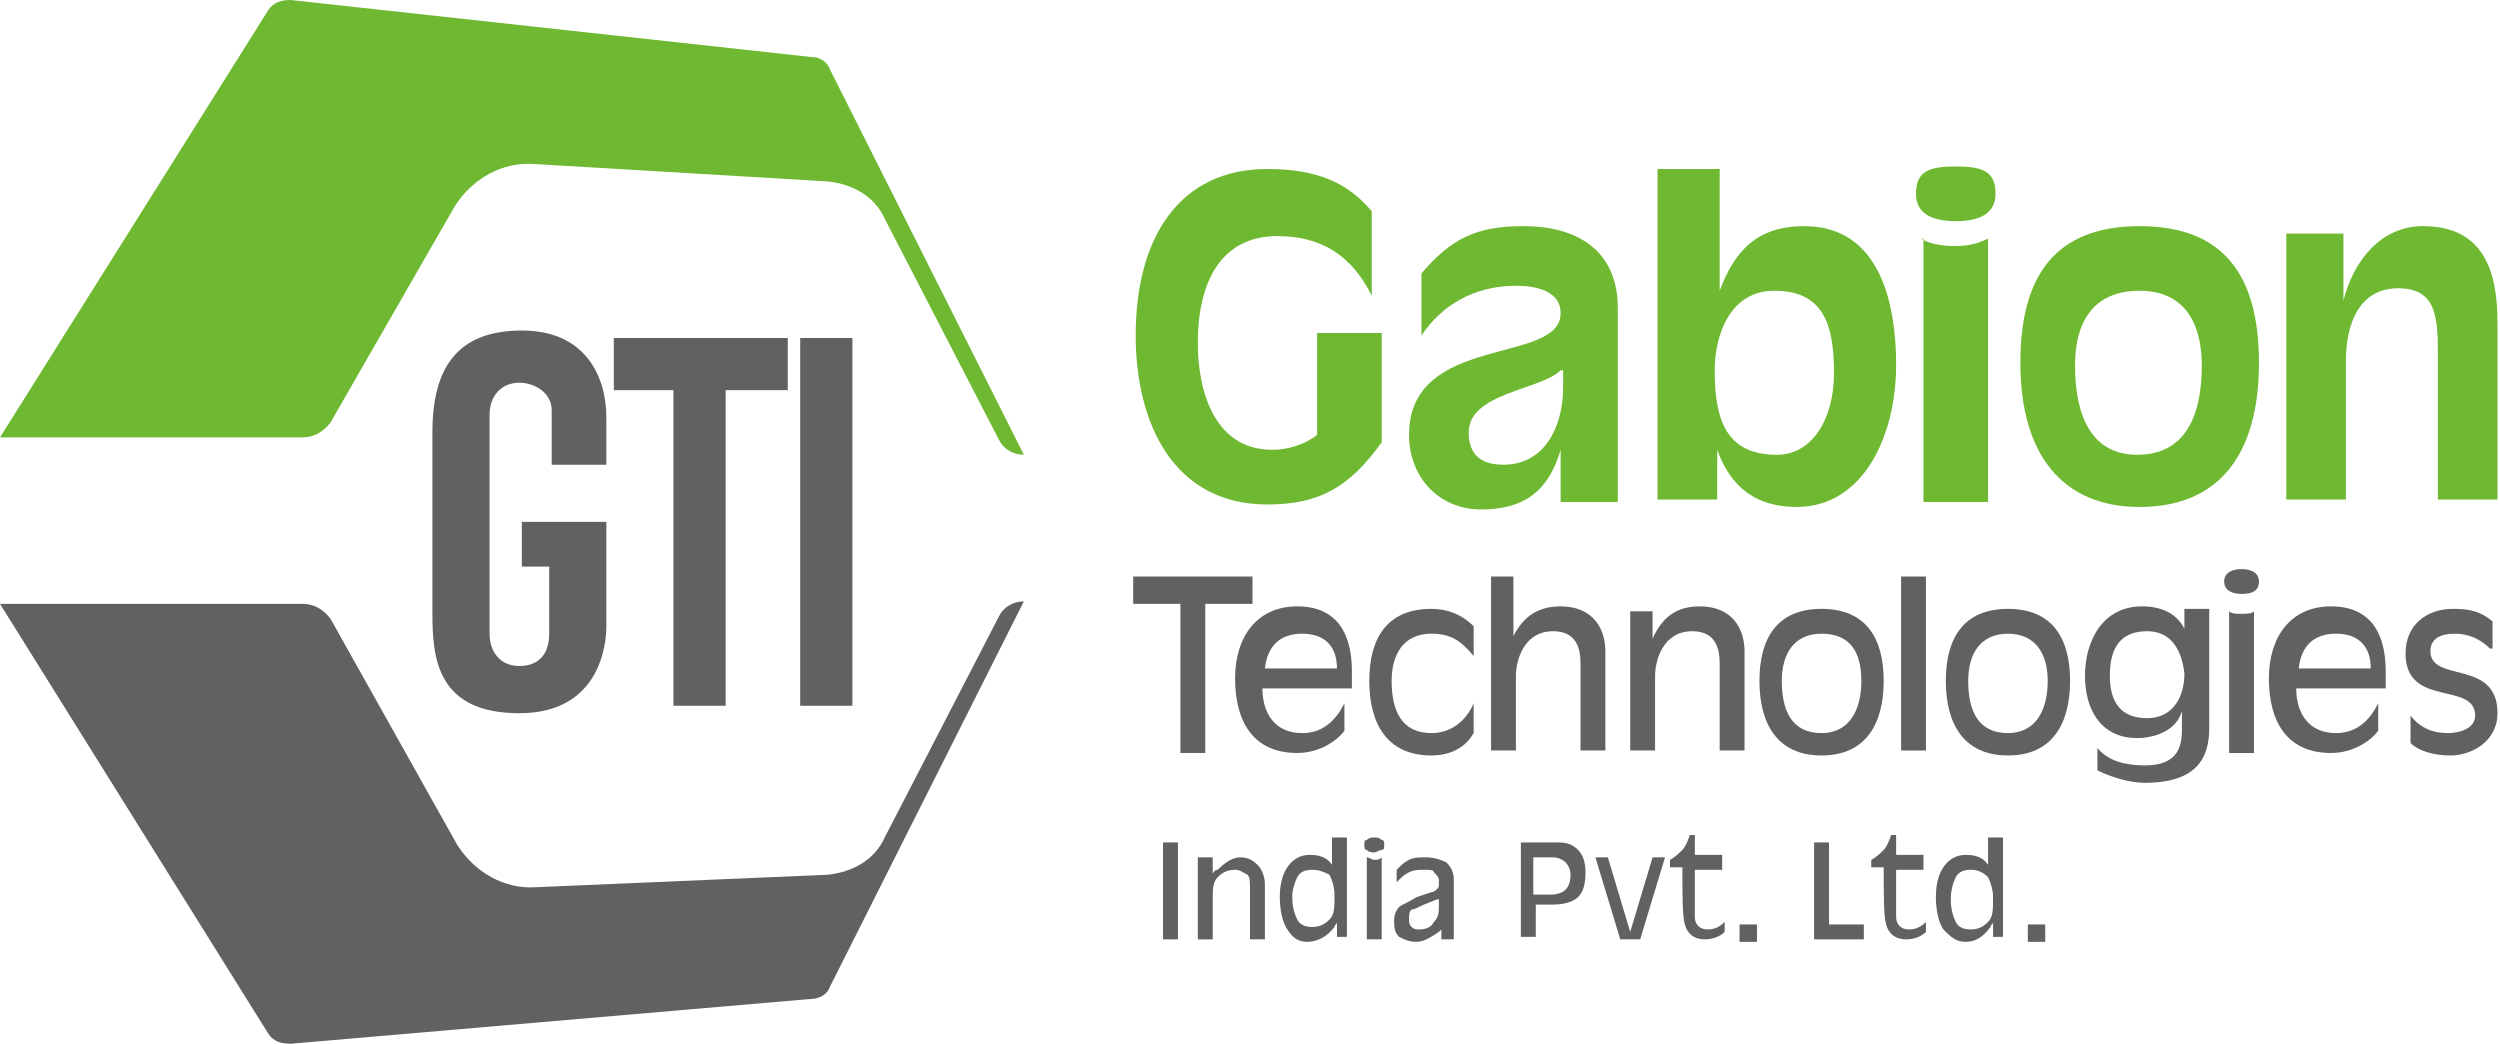 <?xml version="1.0" encoding="utf-8"?>
<!-- Generator: Adobe Illustrator 23.0.0, SVG Export Plug-In . SVG Version: 6.00 Build 0)  -->
<svg version="1.1" id="Layer_1" xmlns="http://www.w3.org/2000/svg" xmlns:xlink="http://www.w3.org/1999/xlink" x="0px" y="0px"
	 viewBox="0 0 100.6 42" style="enable-background:new 0 0 100.6 42;" xml:space="preserve">
<style type="text/css">
	.st0{clip-path:url(#SVGID_2_);fill:#6EB931;}
	.st1{clip-path:url(#SVGID_2_);fill:#626061;}
</style>
<g>
	<defs>
		<rect id="SVGID_1_" y="0" width="100.6" height="42"/>
	</defs>
	<clipPath id="SVGID_2_">
		<use xlink:href="#SVGID_1_"  style="overflow:visible;"/>
	</clipPath>
	<path class="st0" d="M0,17.6h12.2c0.4,0,0.8-0.2,1.1-0.6l5-8.7c0.7-1.1,1.9-1.8,3.2-1.7l11.8,0.7c1,0.1,1.9,0.6,2.3,1.5l4.6,8.9
		c0.2,0.4,0.6,0.6,1,0.6L33.4,2.8c-0.1-0.3-0.4-0.5-0.7-0.5L11.7,0c-0.4,0-0.7,0.1-0.9,0.4L0,17.6z"/>
	<path class="st1" d="M0,24.3h12.2c0.4,0,0.8,0.2,1.1,0.6l5.1,9.1c0.7,1.1,1.9,1.8,3.2,1.7l11.7-0.5c1-0.1,1.9-0.6,2.3-1.5l4.6-8.9
		c0.2-0.4,0.6-0.6,1-0.6l-7.8,15.5c-0.1,0.3-0.4,0.5-0.8,0.5L11.7,42c-0.4,0-0.7-0.1-0.9-0.4L0,24.3z"/>
	<path class="st1" d="M24.4,18.7v-1.9c0-1.6-0.8-3.5-3.4-3.5s-3.6,1.5-3.6,4.1v7.3c0,1.8,0.2,4,3.5,4c3.2,0,3.5-2.7,3.5-3.5V21H21
		v1.8h1.1v2.7c0,0.9-0.5,1.3-1.2,1.3c-0.8,0-1.2-0.6-1.2-1.3v-8.8c0-0.8,0.5-1.3,1.2-1.3c0.6,0,1.3,0.4,1.3,1.1v2.2H24.4z"/>
	<polygon class="st1" points="31.7,13.6 24.7,13.6 24.7,15.7 27.1,15.7 27.1,28.4 29.2,28.4 29.2,15.7 31.7,15.7 	"/>
	<rect x="32.2" y="13.6" class="st1" width="2.1" height="14.8"/>
	<polygon class="st1" points="47.5,24.3 45.6,24.3 45.6,23.2 50.4,23.2 50.4,24.3 48.5,24.3 48.5,30.3 47.5,30.3 	"/>
	<path class="st1" d="M54.5,27.7h-3.7c0,1,0.5,1.8,1.6,1.8c0.9,0,1.4-0.6,1.7-1.2l0,0v1.1c-0.2,0.3-0.9,0.9-1.9,0.9
		c-1.8,0-2.5-1.3-2.5-3c0-1.7,0.9-2.9,2.5-2.9c1.6,0,2.2,1.1,2.2,2.6V27.7z M53.8,26.9c0-0.9-0.5-1.4-1.4-1.4
		c-0.9,0-1.4,0.5-1.5,1.4H53.8z"/>
	<path class="st1" d="M59.3,26.4c-0.5-0.6-0.9-0.9-1.7-0.9c-1.1,0-1.6,0.8-1.6,1.9c0,1.2,0.4,2.1,1.6,2.1c0.8,0,1.4-0.5,1.7-1.2v1.2
		c-0.4,0.7-1.1,0.9-1.7,0.9c-1.8,0-2.5-1.3-2.5-3c0-1.7,0.7-2.9,2.5-2.9c0.6,0,1.2,0.2,1.7,0.7V26.4z"/>
	<path class="st1" d="M59.9,23.2h1v2.4h0c0.4-0.8,1-1.2,1.9-1.2c1.3,0,1.8,0.9,1.8,1.8v4h-1v-3.5c0-0.5-0.1-1.3-1.1-1.3
		c-1.2,0-1.5,1.2-1.5,1.8v3h-1V23.2z"/>
	<path class="st1" d="M65.5,24.6h1v1.1h0c0.4-0.9,1-1.3,1.9-1.3c1.3,0,1.8,0.9,1.8,1.8v4h-1v-3.5c0-0.5-0.1-1.3-1.1-1.3
		c-1.2,0-1.5,1.2-1.5,1.8v3h-1V24.6z"/>
	<rect x="76.5" y="23.2" class="st1" width="1" height="7"/>
	<path class="st1" d="M80.8,30.4c-1.8,0-2.5-1.3-2.5-3c0-1.7,0.7-2.9,2.5-2.9c1.8,0,2.5,1.2,2.5,2.9C83.3,29.1,82.6,30.4,80.8,30.4
		 M80.8,25.5c-1.1,0-1.6,0.8-1.6,1.9c0,1.2,0.4,2.1,1.6,2.1c1.1,0,1.6-0.9,1.6-2.1C82.4,26.3,81.9,25.5,80.8,25.5"/>
	<path class="st1" d="M73.3,30.4c-1.8,0-2.5-1.3-2.5-3c0-1.7,0.7-2.9,2.5-2.9c1.8,0,2.5,1.2,2.5,2.9C75.8,29.1,75.1,30.4,73.3,30.4
		 M73.3,25.5c-1.1,0-1.6,0.8-1.6,1.9c0,1.2,0.4,2.1,1.6,2.1c1.1,0,1.6-0.9,1.6-2.1C74.9,26.3,74.5,25.5,73.3,25.5"/>
	<path class="st1" d="M84.4,30.1c0.4,0.5,1.1,0.7,1.9,0.7c1.2,0,1.5-0.6,1.5-1.4v-0.8h0c-0.2,0.8-1.1,1.1-1.8,1.1
		c-1.5,0-2.1-1.2-2.1-2.5c0-1.4,0.7-2.8,2.3-2.8c0.8,0,1.4,0.3,1.7,0.9h0v-0.8h1v4.8c0,1.2-0.5,2.2-2.6,2.2c-0.7,0-1.5-0.3-1.9-0.5
		V30.1z M86.4,25.4c-1.1,0-1.5,0.7-1.5,1.8c0,1,0.4,1.7,1.5,1.7c1,0,1.5-0.8,1.5-1.8C87.8,26.2,87.4,25.4,86.4,25.4"/>
	<path class="st1" d="M90.2,22.9c0.3,0,0.7,0.1,0.7,0.5c0,0.4-0.3,0.5-0.7,0.5c-0.3,0-0.7-0.1-0.7-0.5C89.5,23,89.9,22.9,90.2,22.9
		 M89.7,24.6c0.1,0.1,0.3,0.1,0.5,0.1c0.2,0,0.4,0,0.5-0.1v5.7h-1V24.6z"/>
	<path class="st1" d="M96.1,27.7h-3.7c0,1,0.5,1.8,1.6,1.8c0.9,0,1.4-0.6,1.7-1.2l0,0v1.1c-0.2,0.3-0.9,0.9-1.9,0.9
		c-1.8,0-2.5-1.3-2.5-3c0-1.7,0.9-2.9,2.5-2.9c1.6,0,2.2,1.1,2.2,2.6V27.7z M95.4,26.9c0-0.9-0.5-1.4-1.4-1.4
		c-0.9,0-1.4,0.5-1.5,1.4H95.4z"/>
	<path class="st1" d="M100.2,26.1c-0.4-0.4-0.9-0.6-1.4-0.6c-0.6,0-1,0.2-1,0.7c0,1.3,2.7,0.3,2.7,2.5c0,1.1-1,1.7-1.9,1.7
		c-0.7,0-1.3-0.2-1.6-0.5v-1.1c0.4,0.5,0.9,0.7,1.5,0.7c0.5,0,1.1-0.2,1.1-0.7c0-1.4-2.8-0.3-2.8-2.5c0-1.2,0.9-1.8,1.9-1.8
		c0.7,0,1.1,0.1,1.6,0.5V26.1z"/>
	<path class="st0" d="M55.6,17.8c-1.3,1.8-2.5,2.5-4.6,2.5c-3.8,0-5.3-3.3-5.3-6.8c0-4,1.8-6.7,5.3-6.7c2.5,0,3.5,0.9,4.2,1.7v3.4
		c-0.8-1.6-2-2.4-3.8-2.4c-2.3,0-3.2,1.9-3.2,4.3c0,2,0.7,4.3,3,4.3c0.6,0,1.3-0.2,1.8-0.6v-4.1h2.6V17.8z"/>
	<path class="st0" d="M62.8,18.1L62.8,18.1c-0.5,1.7-1.5,2.4-3.2,2.4c-1.7,0-2.9-1.3-2.9-3c0-4.1,6.1-2.8,6.1-4.9
		c0-0.8-0.8-1.1-1.8-1.1c-1.7,0-3,0.8-3.8,2V11c1.2-1.4,2.2-1.9,4.1-1.9c2.2,0,3.8,1,3.8,3.3v7.8h-2.3V18.1z M62.8,14.9
		c-0.8,0.8-3.7,0.9-3.7,2.5c0,0.9,0.5,1.3,1.4,1.3c1.7,0,2.4-1.6,2.4-3.1V14.9z"/>
	<path class="st0" d="M66.6,6.8h2.6v4.9h0c0.6-1.6,1.5-2.6,3.4-2.6c3.1,0,3.7,3.2,3.7,5.6c0,2.8-1.3,5.7-4,5.7c-2,0-2.8-1.2-3.2-2.3
		h0v2h-2.4V6.8z M71.4,11.7c-1.8,0-2.4,1.8-2.4,3.2c0,1.9,0.4,3.4,2.5,3.4c1.4,0,2.3-1.4,2.3-3.3S73.4,11.7,71.4,11.7"/>
	<path class="st0" d="M78.7,6.7c1.1,0,1.6,0.2,1.6,1.1c0,0.7-0.5,1.1-1.6,1.1c-1.1,0-1.6-0.4-1.6-1.1C77.1,6.9,77.6,6.7,78.7,6.7
		 M77.3,9.6c0.3,0.2,0.8,0.3,1.4,0.3c0.5,0,0.9-0.1,1.3-0.3v10.6h-2.6V9.6z"/>
	<path class="st0" d="M86.1,9.1c3.4,0,4.8,2,4.8,5.5c0,3.8-1.7,5.8-4.8,5.8c-3.1,0-4.8-2.1-4.8-5.8C81.3,11.1,82.7,9.1,86.1,9.1
		 M88.6,14.7c0-1.7-0.7-3-2.5-3c-1.9,0-2.6,1.3-2.6,3c0,2.1,0.7,3.6,2.5,3.6C87.9,18.3,88.6,16.8,88.6,14.7"/>
	<path class="st0" d="M92,9.4h2.3v2.7h0c0.4-1.6,1.5-3,3.2-3c2.5,0,3,1.9,3,3.9v7.1h-2.4v-5.9c0-1.5-0.1-2.6-1.6-2.6
		c-1.6,0-2.1,1.5-2.1,2.9v5.6H92V9.4z"/>
	<polygon class="st1" points="46.8,33.9 47.1,33.9 47.4,33.9 47.4,37.8 47.1,37.8 46.8,37.8 	"/>
	<path class="st1" d="M48.2,34.5h0.3h0.3v0.7c0-0.1,0.1-0.2,0.2-0.2c0.3-0.3,0.6-0.5,0.9-0.5c0.3,0,0.5,0.1,0.7,0.3
		c0.2,0.2,0.3,0.5,0.3,0.8v2.2h-0.3h-0.3v-2c0-0.3,0-0.5-0.1-0.6C50,35.1,49.9,35,49.7,35c-0.3,0-0.5,0.1-0.7,0.3
		c-0.2,0.2-0.2,0.5-0.2,0.9v1.6h-0.3h-0.3V34.5z"/>
	<path class="st1" d="M52.6,37.9c-0.4,0-0.6-0.2-0.8-0.5c-0.2-0.3-0.3-0.8-0.3-1.3c0-0.5,0.1-0.9,0.3-1.2c0.2-0.3,0.5-0.5,0.9-0.5
		c0.4,0,0.7,0.1,0.9,0.4l0,0.1v-1.2h0.3h0.3v4H54h-0.2v-0.6c0,0.1-0.1,0.1-0.1,0.2C53.4,37.7,53,37.9,52.6,37.9 M52.8,35
		c-0.3,0-0.5,0.1-0.6,0.3S52,35.8,52,36.1c0,0.4,0.1,0.7,0.2,0.9c0.1,0.2,0.3,0.3,0.6,0.3c0.3,0,0.5-0.1,0.7-0.3
		c0.2-0.2,0.2-0.5,0.2-0.9v-0.1c0-0.3-0.1-0.6-0.2-0.8C53.3,35.1,53.1,35,52.8,35"/>
	<path class="st1" d="M55.3,33.7c0.1,0,0.2,0,0.3,0.1c0.1,0,0.1,0.1,0.1,0.2c0,0.1,0,0.2-0.1,0.2c-0.1,0-0.2,0.1-0.3,0.1
		c-0.1,0-0.2,0-0.3-0.1c-0.1,0-0.1-0.1-0.1-0.2c0-0.1,0-0.2,0.1-0.2C55.1,33.7,55.2,33.7,55.3,33.7 M55,34.5c0.1,0,0.2,0.1,0.3,0.1
		c0.1,0,0.2,0,0.3-0.1v3.3h-0.3H55V34.5z"/>
	<path class="st1" d="M57,37.9c-0.3,0-0.5-0.1-0.7-0.2c-0.2-0.2-0.2-0.4-0.2-0.7c0-0.2,0.1-0.4,0.2-0.5c0.1-0.1,0.4-0.2,0.7-0.4
		l0.6-0.2c0.1,0,0.2-0.1,0.2-0.1c0.1-0.1,0.1-0.1,0.1-0.2c0-0.1,0-0.1,0-0.2c0-0.1-0.1-0.2-0.2-0.3C57.7,35,57.5,35,57.3,35
		c-0.2,0-0.4,0-0.6,0.1c-0.2,0.1-0.3,0.2-0.5,0.4v-0.5c0.2-0.2,0.3-0.3,0.5-0.4c0.2-0.1,0.4-0.1,0.7-0.1c0.3,0,0.6,0.1,0.8,0.2
		c0.2,0.2,0.3,0.4,0.3,0.7v2.4h-0.3H58v-0.4c0,0-0.1,0.1-0.1,0.1C57.6,37.7,57.3,37.9,57,37.9 M58,36.1c-0.1,0.1-0.2,0.1-0.2,0.1
		l-0.5,0.2c-0.2,0.1-0.4,0.2-0.5,0.2c-0.1,0.1-0.1,0.2-0.1,0.4c0,0.1,0,0.2,0.1,0.3c0.1,0.1,0.2,0.1,0.3,0.1c0.3,0,0.5-0.1,0.6-0.3
		c0.2-0.2,0.2-0.4,0.2-0.7V36.1z"/>
	<path class="st1" d="M61.2,33.9h0.3h1.2c0.4,0,0.6,0.1,0.8,0.3c0.2,0.2,0.3,0.5,0.3,0.9c0,0.5-0.1,0.8-0.3,1
		c-0.2,0.2-0.6,0.3-1,0.3l-0.7,0v1.3h-0.3h-0.3V33.9z M61.7,36h0.7c0.3,0,0.5-0.1,0.6-0.2c0.1-0.1,0.2-0.3,0.2-0.6
		c0-0.2-0.1-0.4-0.2-0.5c-0.1-0.1-0.3-0.2-0.5-0.2h-0.8V36z"/>
	<polygon class="st1" points="64.2,34.5 64.5,34.5 64.7,34.5 65.6,37.5 65.6,37.5 66.5,34.5 66.8,34.5 67,34.5 66,37.8 65.6,37.8 
		65.2,37.8 	"/>
	<path class="st1" d="M69.4,37.5c-0.2,0.2-0.5,0.3-0.8,0.3c-0.4,0-0.7-0.2-0.8-0.6c-0.1-0.3-0.1-1.1-0.1-2.3h-0.5v-0.3
		c0.2-0.1,0.4-0.3,0.5-0.4c0.1-0.1,0.2-0.3,0.3-0.6h0.2v0.8h1.1V35h-1.1c0,1,0,1.6,0,1.9c0,0.3,0.2,0.5,0.5,0.5s0.5-0.1,0.7-0.3l0,0
		V37.5z"/>
	<polygon class="st1" points="73,37.8 73,33.9 73.3,33.9 73.6,33.9 73.6,37.2 75,37.2 75,37.5 75,37.8 	"/>
	<path class="st1" d="M77.5,37.5c-0.2,0.2-0.5,0.3-0.8,0.3c-0.4,0-0.7-0.2-0.8-0.6c-0.1-0.3-0.1-1.1-0.1-2.3h-0.5v-0.3
		c0.2-0.1,0.4-0.3,0.5-0.4c0.1-0.1,0.2-0.3,0.3-0.6h0.2v0.8h1.1V35h-1.1c0,1,0,1.6,0,1.9c0,0.3,0.2,0.5,0.5,0.5s0.5-0.1,0.7-0.3l0,0
		V37.5z"/>
	<path class="st1" d="M79.1,37.9c-0.4,0-0.6-0.2-0.9-0.5c-0.2-0.3-0.3-0.8-0.3-1.3c0-0.5,0.1-0.9,0.3-1.2c0.2-0.3,0.5-0.5,0.9-0.5
		c0.4,0,0.7,0.1,0.9,0.4l0,0.1v-1.2h0.3h0.3v4h-0.2h-0.2v-0.6c0,0.1-0.1,0.1-0.1,0.2C79.8,37.7,79.5,37.9,79.1,37.9 M79.3,35
		c-0.3,0-0.5,0.1-0.6,0.3c-0.1,0.2-0.2,0.5-0.2,0.9c0,0.4,0.1,0.7,0.2,0.9c0.1,0.2,0.3,0.3,0.6,0.3c0.3,0,0.5-0.1,0.7-0.3
		c0.2-0.2,0.2-0.5,0.2-0.9v-0.1c0-0.3-0.1-0.6-0.2-0.8C79.8,35.1,79.6,35,79.3,35"/>
	<rect x="70" y="37.2" class="st1" width="0.7" height="0.7"/>
	<rect x="81.6" y="37.2" class="st1" width="0.7" height="0.7"/>
</g>
</svg>
